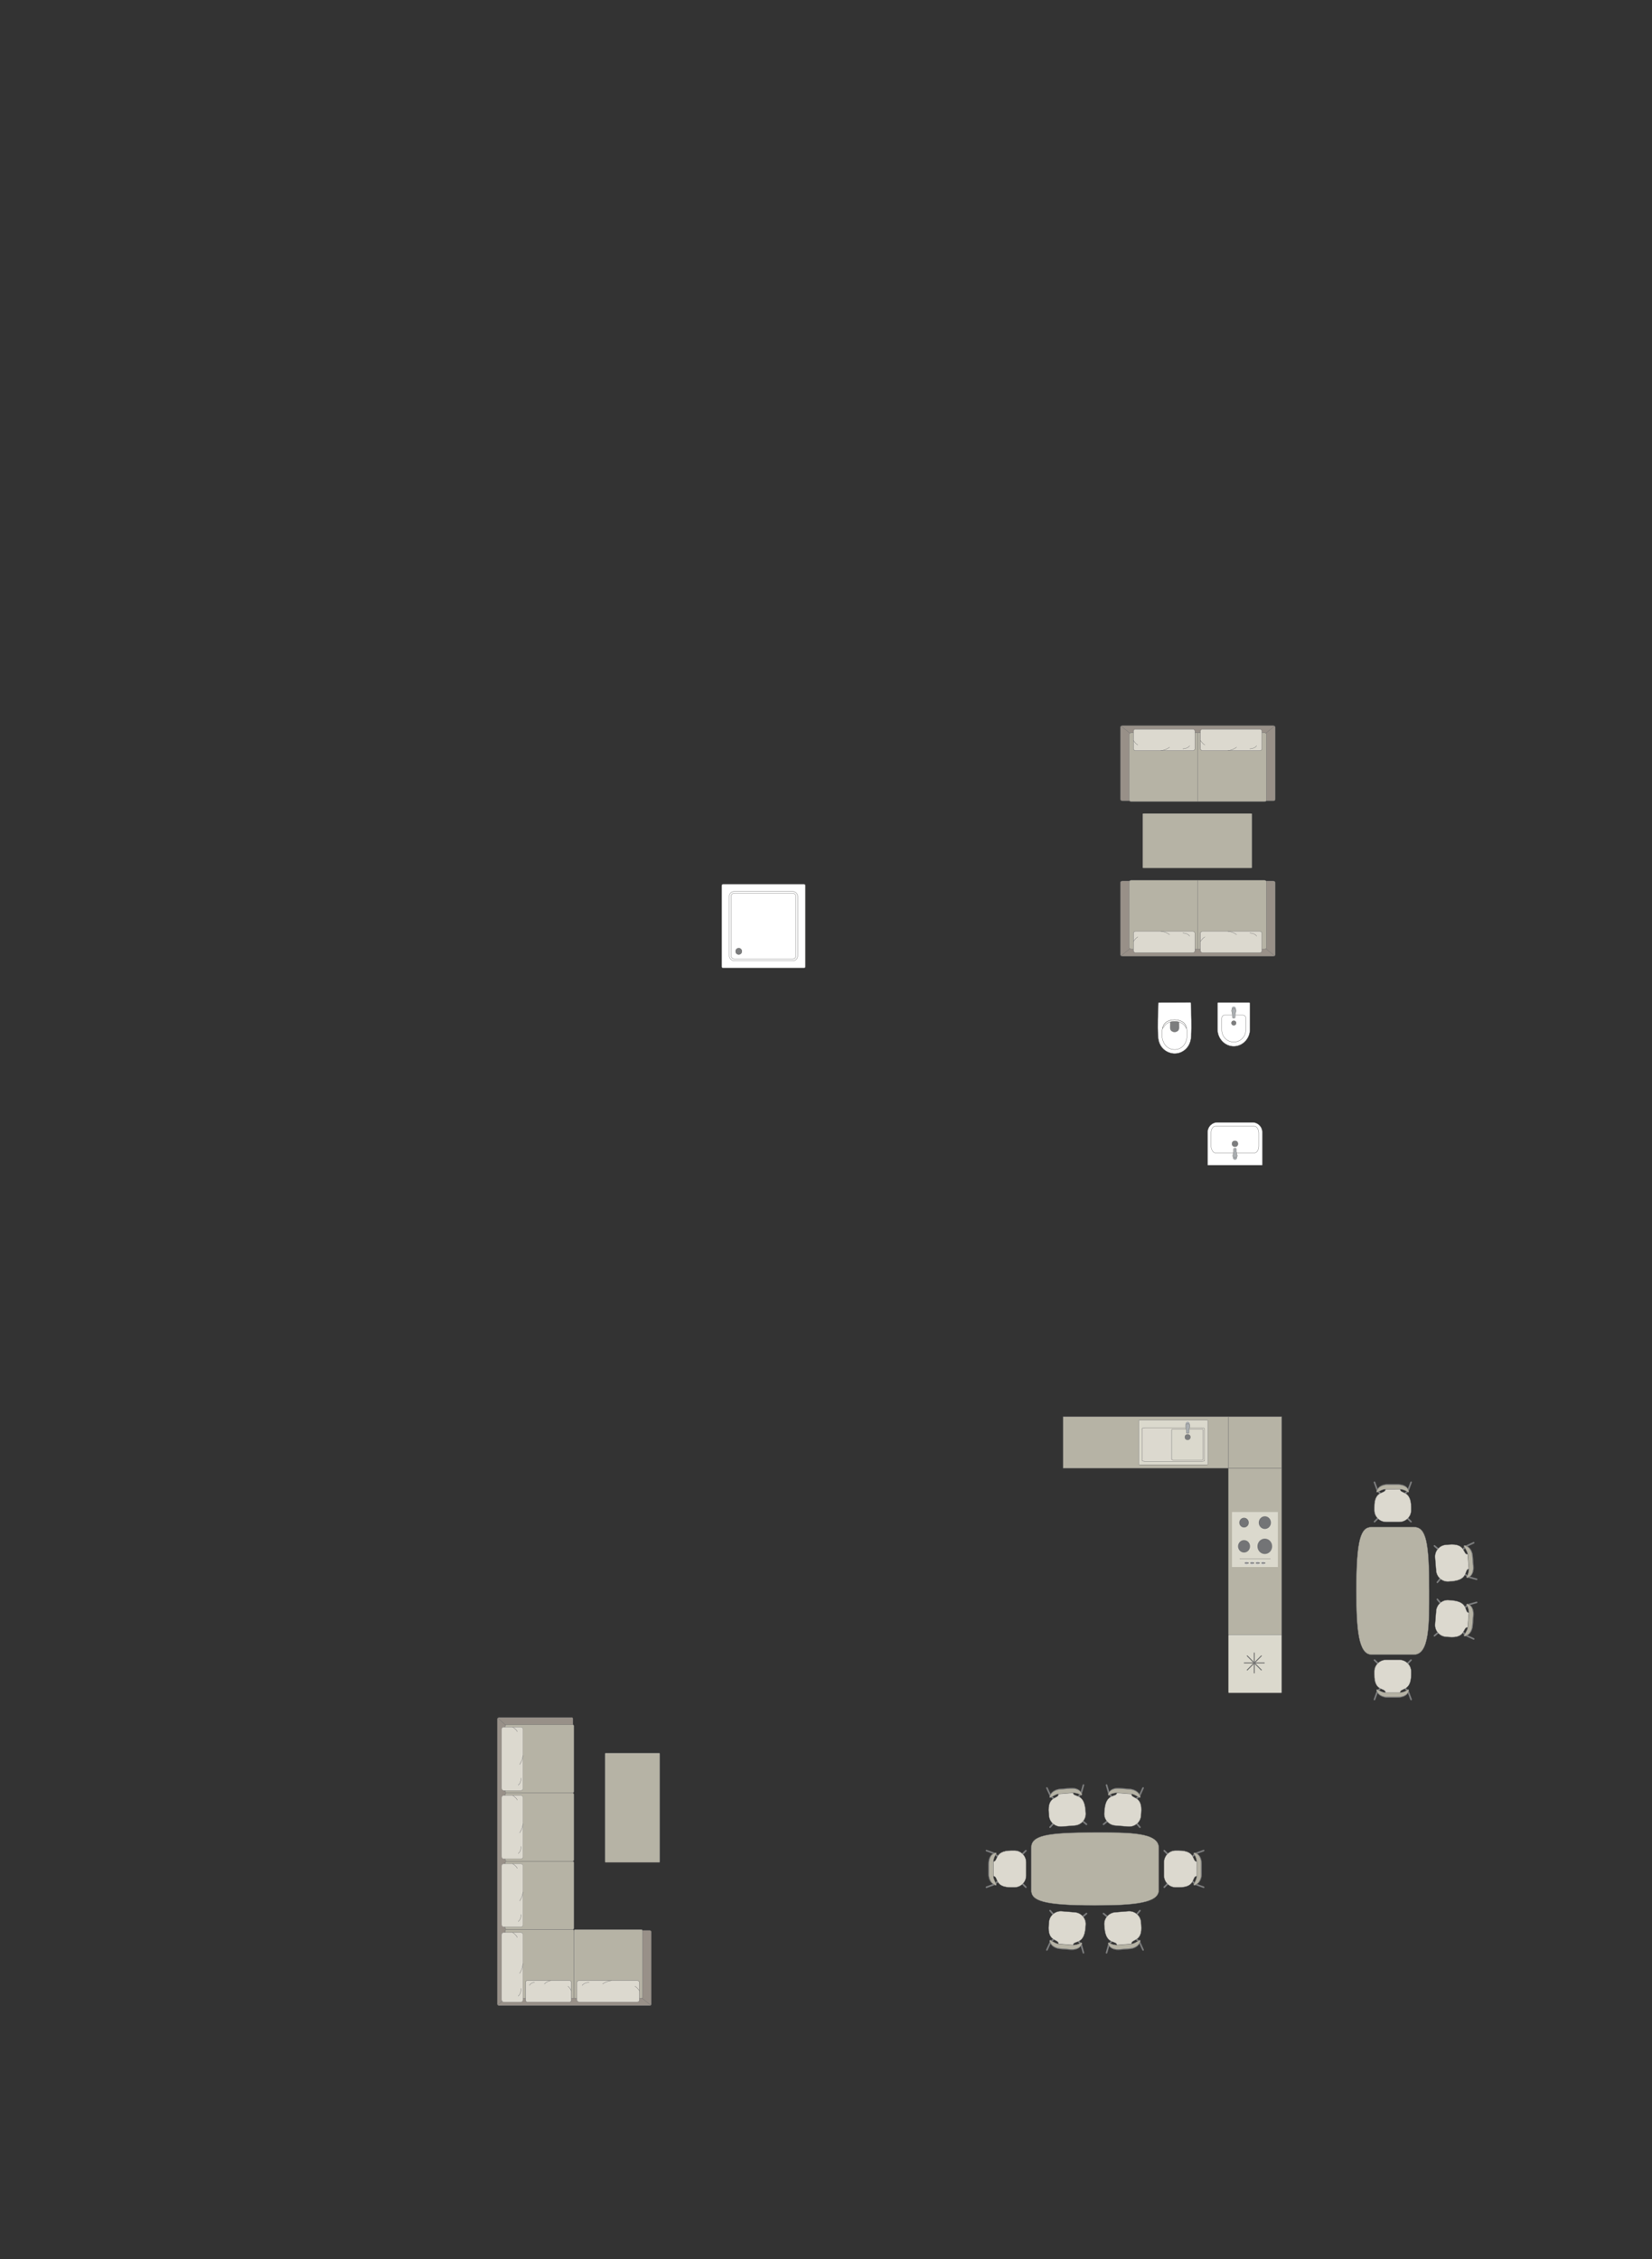 <?xml version="1.0" encoding="UTF-8"?>
<!DOCTYPE svg PUBLIC "-//W3C//DTD SVG 1.1//EN" "http://www.w3.org/Graphics/SVG/1.1/DTD/svg11.dtd">
<!-- Creator: CorelDRAW -->
<svg xmlns="http://www.w3.org/2000/svg" xml:space="preserve" width="181.345mm" height="247.949mm" version="1.1" style="shape-rendering:geometricPrecision; text-rendering:geometricPrecision; image-rendering:optimizeQuality; fill-rule:evenodd; clip-rule:evenodd"
viewBox="0 0 18003.47 24615.75"
 xmlns:xlink="http://www.w3.org/1999/xlink"
 xmlns:xodm="http://www.corel.com/coreldraw/odm/2003">
 <rect x="0" y="0" width="18003.47" height="24615.75" fill="#333333" stroke="none"/>
 <defs>
  <style type="text/css">
   <![CDATA[
    .str4 {stroke:#727271;stroke-width:10.5;stroke-miterlimit:22.926}
    .str0 {stroke:#727271;stroke-width:3.49;stroke-miterlimit:22.926}
    .str2 {stroke:#727271;stroke-width:3.49;stroke-linejoin:round;stroke-miterlimit:22.926}
    .str1 {stroke:#727271;stroke-width:3.49;stroke-linecap:round;stroke-miterlimit:22.926}
    .str3 {stroke:#727271;stroke-width:3.49;stroke-linecap:round;stroke-linejoin:round;stroke-miterlimit:22.926}
    .fil2 {fill:none}
    .fil3 {fill:#DCD9CF}
    .fil7 {fill:#C8C8C8}
    .fil1 {fill:#B6B3A5}
    .fil8 {fill:#AAAEB1}
    .fil0 {fill:#989088}
    .fil4 {fill:#7C7D7E}
    .fil6 {fill:#737476}
    .fil5 {fill:#DBD9CD}
    .fil9 {fill:white}
   ]]>
  </style>
 </defs>
 <g id="мебель">
  <g id="_2806794924176">
   <path class="fil0 str0" d="M7081 21853l-1643.41 0c-9.48,0 -17.22,-7.86 -17.22,-17.22l0 -3103.67c0,-10.36 6.82,-17.22 17.22,-17.22l796.89 0c6.01,0.3 9.15,5.93 9.21,10.73l-0.13 2310.71 837.43 -1.99c9.41,-0.01 17.22,7.74 17.22,17.22l0 784.21c0,9.48 -7.74,17.22 -17.22,17.22z"/>
   <rect class="fil1 str0" x="6254.5" y="21025.03" width="748" height="749.94" rx="10.31" ry="16.85"/>
   <line class="fil2 str0" x1="7091.72" y1="21849.04" x2="6995.52" y2= "21770.72" />
   <line class="fil2 str0" x1="5424.51" y1="21846.91" x2="5513.43" y2= "21770.69" />
   <g>
    <rect class="fil3 str1" x="6286.47" y="21580.52" width="682.17" height="234" rx="23.63" ry="21.63"/>
    <path class="fil2 str1" d="M6567.45 21617.69c0,0 35.34,-29.4 96.06,-37.17"/>
    <path class="fil2 str1" d="M6968.64 21692.96c0,0 -21.06,-36.39 -48.79,-50"/>
    <path class="fil2 str1" d="M6420.22 21600.36c0,0 -52.89,0.59 -75.45,32.83"/>
   </g>
   <path class="fil1 str0" d="M6237.71 21025.02l-714.37 0c-9.2,0 -16.72,-7.52 -16.72,-16.72l0 -711.13c0,-9.2 7.52,-16.72 16.72,-16.72l714.57 0c9.2,0 16.72,7.52 16.72,16.72l0 710.94c0,9.31 -7.6,16.92 -16.92,16.92z"/>
   <line class="fil2 str0" x1="5510.63" y1="18796.9" x2="5424.54" y2= "18720.13" />
   <path class="fil1 str0" d="M6237.92 20280.45l-714.58 0c-9.2,0 -16.72,-7.52 -16.72,-16.72l0 -711.13c0,-9.2 7.52,-16.72 16.72,-16.72l714.57 0c9.2,0 16.72,7.52 16.72,16.72l0 711.14c0,9.19 -7.52,16.71 -16.71,16.71z"/>
   <g>
    <rect class="fil3 str1" transform="matrix(1.78927E-14 0.697 0.63 -1.72084E-14 5465.74 19563.6)" width="991.47" height="371.67" rx="34.35" ry="34.35"/>
    <path class="fil2 str1" d="M5662.58 19970.16c0,0 29.4,-35.82 37.17,-97.35"/>
    <path class="fil2 str1" d="M5587.3 19563.6c0,0 36.39,21.33 50,49.45"/>
    <path class="fil2 str1" d="M5679.9 20119.35c0,0 -0.59,53.59 -32.83,76.45"/>
   </g>
   <rect class="fil1 str0" x="5506.49" y="21025.03" width="748" height="749.94" rx="10.31" ry="16.85"/>
   <g>
    <rect class="fil3 str1" transform="matrix(1.78927E-14 0.694 0.63 -1.71261E-14 5465.74 20307.9)" width="991.47" height="371.67" rx="34.35" ry="34.35"/>
    <path class="fil2 str1" d="M5662.58 20712.53c0,0 29.4,-35.65 37.17,-96.88"/>
    <path class="fil2 str1" d="M5587.3 20307.91c0,0 36.39,21.24 50,49.21"/>
    <path class="fil2 str1" d="M5679.9 20861.02c0,0 -0.59,53.33 -32.83,76.09"/>
   </g>
   <g>
    <rect class="fil3 str1" transform="matrix(1.78927E-14 0.765 0.63 -1.88733E-14 5465.74 21056.3)" width="991.47" height="371.67" rx="34.35" ry="34.35"/>
    <path class="fil2 str1" d="M5662.58 21502.23c0,0 29.4,-39.28 37.17,-106.76"/>
    <path class="fil2 str1" d="M5587.3 21056.33c0,0 36.39,23.41 50,54.24"/>
    <path class="fil2 str1" d="M5679.9 21665.87c0,0 -0.59,58.77 -32.83,83.85"/>
   </g>
   <g>
    <rect class="fil3 str1" x="5727.25" y="21580.52" width="498.79" height="234" rx="17.28" ry="21.63"/>
    <path class="fil2 str1" d="M5932.69 21617.69c0,0 25.84,-29.4 70.24,-37.17"/>
    <path class="fil2 str1" d="M6226.03 21692.96c0,0 -15.4,-36.39 -35.68,-50"/>
    <path class="fil2 str1" d="M5825.04 21600.36c0,0 -38.67,0.59 -55.17,32.83"/>
   </g>
   <path class="fil1 str0" d="M6237.92 19535.88l-714.58 0c-9.2,0 -16.72,-7.52 -16.72,-16.72l0 -711.13c0,-9.2 7.52,-16.72 16.72,-16.72l714.57 0c9.2,0 16.72,7.52 16.72,16.72l0 711.14c0,9.19 -7.52,16.71 -16.71,16.71z"/>
   <g>
    <rect class="fil3 str1" transform="matrix(1.78927E-14 0.697 0.63 -1.72084E-14 5465.74 18818.6)" width="991.47" height="371.67" rx="34.35" ry="34.35"/>
    <path class="fil2 str1" d="M5662.58 19225.2c0,0 29.4,-35.82 37.17,-97.35"/>
    <path class="fil2 str1" d="M5587.3 18818.64c0,0 36.39,21.33 50,49.45"/>
    <path class="fil2 str1" d="M5679.9 19374.4c0,0 -0.59,53.59 -32.83,76.45"/>
   </g>
  </g>
  <g id="_2806794905024">
   <path class="fil1 str2" d="M11931.15 20761.24l0 0c430.99,0 697.12,-24.7 697.12,-166.72l0 -460.79c0,-170.67 -330.64,-166.71 -694.21,-166.71l0 0c-531.16,0 -695.68,32.36 -695.68,166.71l0 460.79c0,116.86 125.51,166.72 692.77,166.72z"/>
   <g>
    <g>
     <rect class="fil4 str3" transform="matrix(-0.109 0.091 -0.093 -0.107 11504.8 20875.4)" width="122.58" height="643.55" rx="61.29" ry="61.29"/>
     <rect class="fil4 str3" transform="matrix(0.093 0.107 0.109 -0.091 11771.2 20896.7)" width="122.58" height="643.55" rx="61.29" ry="61.29"/>
     <rect class="fil4 str3" transform="matrix(-0.109 0.091 -0.093 -0.107 11790.4 21182.1)" width="122.58" height="643.55" rx="61.29" ry="61.29"/>
     <rect class="fil4 str3" transform="matrix(0.093 0.107 0.109 -0.091 11440.2 21154.3)" width="122.58" height="643.55" rx="61.29" ry="61.29"/>
     <rect class="fil4 str3" transform="matrix(-0.138 0.037 -0.048 -0.171 11818.1 21284.3)" width="122.58" height="643.55" rx="61.29" ry="61.29"/>
     <rect class="fil4 str3" transform="matrix(0.13 0.059 0.074 -0.161 11397.6 21250.8)" width="122.58" height="643.55" rx="61.29" ry="61.29"/>
     <path class="fil3 str3" d="M11535.3 21183.4l158.74 12.82c2.75,-59.65 118.4,4.42 135.15,-188.05l2.75 -34.48c5.53,-69.44 -47.5,-130.85 -117.84,-136.45l-143.46 -11.42c-70.34,-5.61 -132.41,46.63 -137.94,116.08l-2.5 31.43c-18.52,196.79 111.7,148.02 105.1,210.07z"/>
     <path class="fil4 str3" d="M11452.78 21142.89c0,0 49.72,38.2 82.49,40.85 32.77,2.65 158.75,12.84 158.75,12.84 0,0 53.2,-1.53 83.63,-27.31 9.87,-5.73 14.93,4.21 11.52,13.33 0,0 -16.61,71.44 -127.04,62.65 -110.43,-8.8 -106.89,-8.51 -106.89,-8.51 0,0 -87.76,-1.16 -113.48,-77.74 -7.88,-25.21 11.02,-16.11 11.02,-16.11z"/>
     <path class="fil1 str3" d="M11452.79 21142.77c0,0 49.92,35.64 82.69,38.28 32.78,2.65 158.75,12.83 158.75,12.83 0,0 53.17,-1.1 83.43,-24.77 9.84,-5.24 14.95,3.98 11.6,12.41 0,0 -16.18,65.99 -126.61,57.2 -110.43,-8.8 -106.88,-8.51 -106.88,-8.51 0,0 -87.73,-1.6 -113.89,-72.61 -8.03,-23.36 10.91,-14.83 10.91,-14.83z"/>
    </g>
    <g>
     <rect class="fil4 str3" transform="matrix(0.109 0.091 0.093 -0.107 12361.9 20875.4)" width="122.58" height="643.55" rx="61.29" ry="61.29"/>
     <rect class="fil4 str3" transform="matrix(-0.093 0.107 -0.109 -0.091 12095.4 20896.7)" width="122.58" height="643.55" rx="61.29" ry="61.29"/>
     <rect class="fil4 str3" transform="matrix(0.109 0.091 0.093 -0.107 12076.2 21182.1)" width="122.58" height="643.55" rx="61.29" ry="61.29"/>
     <rect class="fil4 str3" transform="matrix(-0.093 0.107 -0.109 -0.091 12426.5 21154.3)" width="122.58" height="643.55" rx="61.29" ry="61.29"/>
     <rect class="fil4 str3" transform="matrix(0.138 0.037 0.048 -0.171 12048.5 21284.3)" width="122.58" height="643.55" rx="61.29" ry="61.29"/>
     <rect class="fil4 str3" transform="matrix(-0.13 0.059 -0.074 -0.161 12469 21250.8)" width="122.58" height="643.55" rx="61.29" ry="61.29"/>
     <path class="fil3 str3" d="M12331.35 21183.4l-158.74 12.82c-2.75,-59.65 -118.4,4.42 -135.15,-188.05l-2.75 -34.48c-5.53,-69.44 47.5,-130.85 117.84,-136.45l143.46 -11.42c70.34,-5.61 132.41,46.63 137.94,116.08l2.5 31.43c18.52,196.79 -111.7,148.02 -105.1,210.07z"/>
     <path class="fil4 str3" d="M12413.87 21142.89c0,0 -49.72,38.2 -82.49,40.85 -32.77,2.65 -158.75,12.84 -158.75,12.84 0,0 -53.2,-1.53 -83.63,-27.31 -9.87,-5.73 -14.93,4.21 -11.52,13.33 0,0 16.61,71.44 127.04,62.65 110.43,-8.8 106.89,-8.51 106.89,-8.51 0,0 87.76,-1.16 113.48,-77.74 7.88,-25.21 -11.02,-16.11 -11.02,-16.11z"/>
     <path class="fil1 str3" d="M12413.86 21142.77c0,0 -49.92,35.64 -82.69,38.28 -32.78,2.65 -158.75,12.83 -158.75,12.83 0,0 -53.17,-1.1 -83.43,-24.77 -9.84,-5.24 -14.95,3.98 -11.6,12.41 0,0 16.18,65.99 126.61,57.2 110.43,-8.8 106.88,-8.51 106.88,-8.51 0,0 87.73,-1.6 113.89,-72.61 8.03,-23.36 -10.91,-14.83 -10.91,-14.83z"/>
    </g>
   </g>
   <g>
    <g>
     <rect class="fil4 str3" transform="matrix(-0.109 -0.091 -0.093 0.107 11504.8 19852.8)" width="122.58" height="643.55" rx="61.29" ry="61.29"/>
     <rect class="fil4 str3" transform="matrix(0.093 -0.107 0.109 0.091 11771.2 19831.6)" width="122.58" height="643.55" rx="61.29" ry="61.29"/>
     <rect class="fil4 str3" transform="matrix(-0.109 -0.091 -0.093 0.107 11790.4 19546.1)" width="122.58" height="643.55" rx="61.29" ry="61.29"/>
     <rect class="fil4 str3" transform="matrix(0.093 -0.107 0.109 0.091 11440.2 19574)" width="122.58" height="643.55" rx="61.29" ry="61.29"/>
     <rect class="fil4 str3" transform="matrix(-0.138 -0.037 -0.048 0.171 11818.1 19444)" width="122.58" height="643.55" rx="61.29" ry="61.29"/>
     <rect class="fil4 str3" transform="matrix(0.13 -0.059 0.074 0.161 11397.6 19477.5)" width="122.58" height="643.55" rx="61.29" ry="61.29"/>
     <path class="fil3 str3" d="M11535.3 19544.86l158.74 -12.82c2.75,59.65 118.4,-4.42 135.15,188.05l2.75 34.48c5.53,69.44 -47.5,130.85 -117.84,136.45l-143.46 11.42c-70.34,5.61 -132.41,-46.63 -137.94,-116.08l-2.5 -31.43c-18.52,-196.79 111.7,-148.02 105.1,-210.07z"/>
     <path class="fil4 str3" d="M11452.78 19585.37c0,0 49.72,-38.2 82.49,-40.85 32.77,-2.65 158.75,-12.84 158.75,-12.84 0,0 53.2,1.53 83.63,27.31 9.87,5.73 14.93,-4.21 11.52,-13.33 0,0 -16.61,-71.44 -127.04,-62.65 -110.43,8.8 -106.89,8.51 -106.89,8.51 0,0 -87.76,1.16 -113.48,77.74 -7.88,25.21 11.02,16.11 11.02,16.11z"/>
     <path class="fil1 str3" d="M11452.79 19585.49c0,0 49.92,-35.64 82.69,-38.28 32.78,-2.65 158.75,-12.83 158.75,-12.83 0,0 53.17,1.1 83.43,24.77 9.84,5.24 14.95,-3.98 11.6,-12.41 0,0 -16.18,-65.99 -126.61,-57.2 -110.43,8.8 -106.88,8.51 -106.88,8.51 0,0 -87.73,1.6 -113.89,72.61 -8.03,23.36 10.91,14.83 10.91,14.83z"/>
    </g>
    <g>
     <rect class="fil4 str3" transform="matrix(0.109 -0.091 0.093 0.107 12361.9 19852.8)" width="122.58" height="643.55" rx="61.29" ry="61.29"/>
     <rect class="fil4 str3" transform="matrix(-0.093 -0.107 -0.109 0.091 12095.4 19831.6)" width="122.58" height="643.55" rx="61.29" ry="61.29"/>
     <rect class="fil4 str3" transform="matrix(0.109 -0.091 0.093 0.107 12076.2 19546.1)" width="122.58" height="643.55" rx="61.29" ry="61.29"/>
     <rect class="fil4 str3" transform="matrix(-0.093 -0.107 -0.109 0.091 12426.5 19574)" width="122.58" height="643.55" rx="61.29" ry="61.29"/>
     <rect class="fil4 str3" transform="matrix(0.138 -0.037 0.048 0.171 12048.5 19444)" width="122.58" height="643.55" rx="61.29" ry="61.29"/>
     <rect class="fil4 str3" transform="matrix(-0.13 -0.059 -0.074 0.161 12469 19477.5)" width="122.58" height="643.55" rx="61.29" ry="61.29"/>
     <path class="fil3 str3" d="M12331.35 19544.86l-158.74 -12.82c-2.75,59.65 -118.4,-4.42 -135.15,188.05l-2.75 34.48c-5.53,69.44 47.5,130.85 117.84,136.45l143.46 11.42c70.34,5.61 132.41,-46.63 137.94,-116.08l2.5 -31.43c18.52,-196.79 -111.7,-148.02 -105.1,-210.07z"/>
     <path class="fil4 str3" d="M12413.87 19585.37c0,0 -49.72,-38.2 -82.49,-40.85 -32.77,-2.65 -158.75,-12.84 -158.75,-12.84 0,0 -53.2,1.53 -83.63,27.31 -9.87,5.73 -14.93,-4.21 -11.52,-13.33 0,0 16.61,-71.44 127.04,-62.65 110.43,8.8 106.89,8.51 106.89,8.51 0,0 87.76,1.16 113.48,77.74 7.88,25.21 -11.02,16.11 -11.02,16.11z"/>
     <path class="fil1 str3" d="M12413.86 19585.49c0,0 -49.92,-35.64 -82.69,-38.28 -32.78,-2.65 -158.75,-12.83 -158.75,-12.83 0,0 -53.17,1.1 -83.43,24.77 -9.84,5.24 -14.95,-3.98 -11.6,-12.41 0,0 16.18,-65.99 126.61,-57.2 110.43,8.8 106.88,8.51 106.88,8.51 0,0 87.73,1.6 113.89,72.61 8.03,23.36 -10.91,14.83 -10.91,14.83z"/>
    </g>
   </g>
  </g>
  <g id="_2770921799856">
   <rect class="fil4 str3" transform="matrix(0.1 0.101 -0.1 0.101 12740.2 20497.8)" width="122.58" height="643.55" rx="61.29" ry="61.29"/>
   <rect class="fil4 str3" transform="matrix(0.1 -0.101 -0.1 -0.101 12740.2 20230.5)" width="122.58" height="643.55" rx="61.29" ry="61.29"/>
   <rect class="fil4 str3" transform="matrix(0.1 0.101 -0.1 0.101 13023.2 20188.7)" width="122.58" height="643.55" rx="61.29" ry="61.29"/>
   <rect class="fil4 str3" transform="matrix(0.1 -0.101 -0.1 -0.101 13023.2 20540.1)" width="122.58" height="643.55" rx="61.29" ry="61.29"/>
   <rect class="fil4 str3" transform="matrix(0.048 0.134 -0.166 0.061 13122.8 20153)" width="122.58" height="643.55" rx="61.29" ry="61.29"/>
   <rect class="fil4 str3" transform="matrix(0.048 -0.134 -0.166 -0.061 13122.8 20574.8)" width="122.58" height="643.55" rx="61.29" ry="61.29"/>
   <path class="fil3 str3" d="M13044.72 20442.95l0.17 -159.27c-59.68,2.01 -4.98,-118.37 -198.18,-119.79l-34.59 0c-69.67,0 -126.67,57.73 -126.67,128.29l0 143.91c0,70.57 57,128.3 126.67,128.3l31.52 0c197.64,2.84 138.7,-123.1 201.08,-121.44z"/>
   <path class="fil4 str3" d="M13010.88 20528.42c0,0 34.13,-52.59 34.18,-85.47 0.04,-32.88 0.19,-159.27 0.19,-159.27 0,0 -5.75,-52.91 -33.86,-81.2 -6.48,-9.39 3.02,-15.23 12.39,-12.55 0,0 72.53,10.89 72.53,121.66 0,110.78 0,107.23 0,107.23 0,0 5.81,87.58 -68.49,119.3 -24.5,9.86 -16.94,-9.71 -16.94,-9.71z"/>
   <path class="fil1 str3" d="M13010.76 20528.42c0,0 31.56,-52.59 31.6,-85.47 0.04,-32.88 0.18,-159.27 0.18,-159.27 0,0 -5.31,-52.91 -31.31,-81.2 -6,-9.39 2.79,-15.23 11.46,-12.55 0,0 67.07,10.89 67.07,121.66 0,110.78 0,107.23 0,107.23 0,0 5.37,87.58 -63.34,119.3 -22.66,9.86 -15.66,-9.71 -15.66,-9.71z"/>
  </g>
  <g id="_2770921801344">
   <rect class="fil4 str3" transform="matrix(-0.1 0.101 0.1 0.101 11127.8 20497.8)" width="122.58" height="643.55" rx="61.29" ry="61.29"/>
   <rect class="fil4 str3" transform="matrix(-0.1 -0.101 0.1 -0.101 11127.8 20230.5)" width="122.58" height="643.55" rx="61.29" ry="61.29"/>
   <rect class="fil4 str3" transform="matrix(-0.1 0.101 0.1 0.101 10844.7 20188.7)" width="122.58" height="643.55" rx="61.29" ry="61.29"/>
   <rect class="fil4 str3" transform="matrix(-0.1 -0.101 0.1 -0.101 10844.7 20540.1)" width="122.58" height="643.55" rx="61.29" ry="61.29"/>
   <rect class="fil4 str3" transform="matrix(-0.048 0.134 0.166 0.061 10745.1 20153)" width="122.58" height="643.55" rx="61.29" ry="61.29"/>
   <rect class="fil4 str3" transform="matrix(-0.048 -0.134 0.166 -0.061 10745.1 20574.8)" width="122.58" height="643.55" rx="61.29" ry="61.29"/>
   <path class="fil3 str3" d="M10823.2 20442.95l-0.17 -159.27c59.68,2.01 4.98,-118.37 198.18,-119.79l34.59 0c69.67,0 126.67,57.73 126.67,128.29l0 143.91c0,70.57 -57,128.3 -126.67,128.3l-31.52 0c-197.64,2.84 -138.7,-123.1 -201.08,-121.44z"/>
   <path class="fil4 str3" d="M10857.04 20528.42c0,0 -34.13,-52.59 -34.18,-85.47 -0.04,-32.88 -0.19,-159.27 -0.19,-159.27 0,0 5.75,-52.91 33.86,-81.2 6.48,-9.39 -3.02,-15.23 -12.39,-12.55 0,0 -72.53,10.89 -72.53,121.66 0,110.78 0,107.23 0,107.23 0,0 -5.81,87.58 68.49,119.3 24.5,9.86 16.94,-9.71 16.94,-9.71z"/>
   <path class="fil1 str3" d="M10857.16 20528.42c0,0 -31.56,-52.59 -31.6,-85.47 -0.04,-32.88 -0.18,-159.27 -0.18,-159.27 0,0 5.31,-52.91 31.31,-81.2 6,-9.39 -2.79,-15.23 -11.46,-12.55 0,0 -67.07,10.89 -67.07,121.66 0,110.78 0,107.23 0,107.23 0,0 -5.37,87.58 63.34,119.3 22.66,9.86 15.66,-9.71 15.66,-9.71z"/>
  </g>
  <rect class="fil1 str2" x="6594.09" y="19101.97" width="595.66" height="1191.33" rx="2.53" ry="20.21"/>
  <polygon class="fil1 str2" points="13387.07,17810.61 13387.07,15997.76 13968.24,15997.76 13968.24,17810.61 "/>
  <polygon class="fil1 str2" points="13387.07,15997.76 13387.07,15436.3 13968.24,15436.3 13968.24,15997.76 "/>
  <polygon class="fil1 str2" points="11586.02,15997.76 11586.02,15436.3 13387.07,15436.3 13387.07,15997.76 "/>
  <g id="_2770921809312">
   <rect class="fil5 str2" transform="matrix(1.42097E-15 0.054 -0.052 1.36747E-15 13925.9 16474.8)" width="11102.25" height="9613.79"/>
   <circle class="fil6 str2" transform="matrix(1.47828E-15 0.056 -0.054 1.42901E-15 13784.3 16590.8)" r="1234.55"/>
   <circle class="fil6 str2" transform="matrix(1.14808E-15 0.043 -0.042 1.10982E-15 13557.5 16590.8)" r="1234.55"/>
   <circle class="fil6 str2" transform="matrix(1.45287E-15 0.055 -0.053 1.40446E-15 13557.5 16849)" r="1234.55"/>
   <circle class="fil6 str2" transform="matrix(1.78815E-15 0.068 -0.065 1.72856E-15 13783.7 16849)" r="1234.55"/>
   <circle class="fil7 str2" transform="matrix(3.8608E-16 0.015 -0.014 3.73214E-16 13584 17031.3)" r="1234.55"/>
   <path class="fil6 str0" d="M13605.43 17028.02l0 6.47c0,0.09 -0.07,0.16 -0.16,0.16l-35.63 0c-1.68,0 -3.05,-1.37 -3.05,-3.05l0 -0.8c0,-1.62 1.32,-2.94 2.94,-2.94l35.74 0c0.09,0 0.16,0.07 0.16,0.16z"/>
   <circle class="fil7 str2" transform="matrix(3.8608E-16 0.015 -0.014 3.73214E-16 13644.3 17031.3)" r="1234.55"/>
   <path class="fil6 str0" d="M13665.79 17028.02l0 6.47c0,0.09 -0.07,0.16 -0.16,0.16l-35.63 0c-1.68,0 -3.05,-1.37 -3.05,-3.05l0 -0.8c0,-1.62 1.32,-2.94 2.94,-2.94l35.74 0c0.09,0 0.16,0.07 0.16,0.16z"/>
   <circle class="fil7 str2" transform="matrix(3.8608E-16 0.015 -0.014 3.73214E-16 13705.2 17031.3)" r="1234.55"/>
   <path class="fil6 str0" d="M13726.64 17028.02l0 6.47c0,0.09 -0.07,0.16 -0.16,0.16l-35.63 0c-1.68,0 -3.05,-1.37 -3.05,-3.05l0 -0.8c0,-1.62 1.32,-2.94 2.94,-2.94l35.74 0c0.09,0 0.16,0.07 0.16,0.16z"/>
   <circle class="fil7 str2" transform="matrix(3.8608E-16 0.015 -0.014 3.73214E-16 13765.6 17031.3)" r="1234.55"/>
   <path class="fil6 str0" d="M13787.07 17028.02l0 6.47c0,0.09 -0.07,0.16 -0.16,0.16l-35.63 0c-1.68,0 -3.05,-1.37 -3.05,-3.05l0 -0.8c0,-1.62 1.32,-2.94 2.94,-2.94l35.74 0c0.09,0 0.16,0.07 0.16,0.16z"/>
   <line class="fil2 str3" x1="13844.7" y1="16985.46" x2="13510.61" y2= "16985.46" />
  </g>
  <g id="_2770921814976">
   <rect class="fil5 str2" x="12409.46" y="15473.8" width="754.51" height="486.46" rx="28.21" ry="2.18"/>
   <rect class="fil3 str2" x="12446.93" y="15556.17" width="680.2" height="367.87" rx="33.53" ry="9.99"/>
   <rect class="fil5 str2" x="12768.6" y="15571.14" width="342.88" height="337.92" rx="16.9" ry="9.18"/>
   <ellipse class="fil4 str0" cx="12943.26" cy="15514.65" rx="16.48" ry="16.24"/>
   <ellipse class="fil4 str0" cx="12942.69" cy="15659.05" rx="30.21" ry="29.77"/>
   <g>
    <circle class="fil8 str0" transform="matrix(1.80599E-15 0.08 0.08 -2.48551E-15 12943.3 15514.6)" r="286.75"/>
    <path class="fil8 str0" d="M12928.28 15583.88l0 25.65c0,5.14 5.52,9.34 12.27,9.34l5.32 0c6.75,0 12.27,-4.2 12.27,-9.34l0 -25.76c0,-16.5 27.74,-68.97 -12.27,-68.97l-5.32 0c-37.79,0 -12.27,52.47 -12.27,69.08z"/>
   </g>
  </g>
  <g id="_2770921817712">
   <rect class="fil5 str0" transform="matrix(2.56249E-14 0.968 1 -2.64845E-14 13387.1 17810.6)" width="656.69" height="581.17" rx="8.22" ry="8.22"/>
   <line class="fil2 str4" x1="13556.39" y1="18119.76" x2="13781.86" y2= "18119.76" />
   <line class="fil2 str4" x1="13669.13" y1="18232.5" x2="13669.13" y2= "18007.03" />
   <line class="fil2 str4" x1="13589.4" y1="18040.04" x2="13748.83" y2= "18199.47" />
   <line class="fil2 str4" x1="13589.4" y1="18199.48" x2="13748.83" y2= "18040.05" />
  </g>
  <g id="_2770921817808">
   <path class="fil9 str0" d="M12626.69 10924.32l346.33 -0.61c2.99,0 4.78,2.16 4.87,4.75 4.52,125.01 10.25,246.57 3.24,360.65 -4.75,132.99 -102.13,186.82 -167.82,190.05 -66.62,6.12 -187.9,-40.51 -192.4,-190.05 -8.29,-119.12 -1.14,-240.43 3.23,-360.65 0.15,-1.61 0.25,-4.11 2.55,-4.14z"/>
   <path class="fil9 str0" d="M12683.27 11167.23c39.7,-73.49 193.18,-73.49 235.5,0 37.34,73.73 33.3,261.46 -113.04,269.03 -157.88,0 -162.24,-196.98 -122.46,-269.03z"/>
   <path class="fil4 str0" d="M12801.01 11128.81l38.63 0c5.42,0.02 8.48,4.48 8.5,8.74 0.12,22.8 0.24,45.61 0.36,68.41 -7.41,52.31 -90.21,49.35 -95.01,-0.43 0.13,-22.66 0.27,-45.32 0.4,-67.98 -0.15,-4.13 2.03,-8.61 5.87,-8.73l41.26 -0.02z"/>
   <path class="fil9 str0" d="M12680.82 11194.27l-12.16 12.93c10.26,-50.85 42.13,-92.52 132.14,-95.08 82.36,4.56 119.51,34.71 131.39,93.94l-12.08 -13.39c-19.95,-42.4 -70.21,-64.61 -119.09,-63.86 -46.24,-0.82 -98.67,19.31 -120.2,65.46z"/>
  </g>
  <g id="_2770921819680">
   <path class="fil9 str0" d="M13650.08 12229.64l-383.36 0c-58.23,0 -105.85,47.62 -105.85,105.85l0 357.36c0,1.88 1.52,3.4 3.4,3.4l588.87 0c1.88,0 3.4,-1.52 3.4,-3.4l0 -356.75c0,-58.55 -47.9,-106.46 -106.46,-106.46z"/>
   <rect class="fil9 str0" x="13197.85" y="12271.17" width="520.44" height="290.55" rx="46.4" ry="74.43"/>
   <ellipse class="fil4 str0" cx="13458.71" cy="12462.94" rx="32.34" ry="32.18"/>
   <g>
    <circle class="fil8 str0" transform="matrix(1.80599E-15 -0.08 0.08 2.48551E-15 13458.8 12615.2)" r="286.75"/>
    <path class="fil8 str0" d="M13443.77 12545.98l0 -25.65c0,-5.14 5.52,-9.34 12.27,-9.34l5.32 0c6.75,0 12.27,4.2 12.27,9.34l0 25.76c0,16.5 27.74,68.97 -12.27,68.97l-5.32 0c-37.79,0 -12.27,-52.47 -12.27,-69.08z"/>
   </g>
  </g>
  <g id="_2770921763856">
   <path class="fil9 str0" d="M13276.37 10924.02l336.17 0c5.01,0 9.12,4.11 9.12,9.13l0 286.09c0,96.94 -79.29,181.31 -176.22,181.31l0 0c-96.92,0 -176.22,-84.36 -176.22,-181.31l0 -288.08c0,-3.92 3.22,-7.14 7.14,-7.14z"/>
   <path class="fil9 str0" d="M13347.14 11060.6l197.03 0c18.14,0 32.97,14.82 32.97,32.96l0 128.88c0,72.31 -59.16,131.47 -131.47,131.47l-0.02 0c-72.31,0 -131.47,-59.16 -131.47,-131.47l0 -128.88c0,-18.14 14.83,-32.96 32.97,-32.96z"/>
   <ellipse class="fil4 str0" cx="13445.87" cy="11146.95" rx="25.05" ry="25.06"/>
   <g>
    <circle class="fil8 str0" transform="matrix(1.80599E-15 0.08 0.08 -2.48551E-15 13445.6 10989.7)" r="286.75"/>
    <path class="fil8 str0" d="M13430.66 11058.92l0 25.65c0,5.14 5.52,9.34 12.27,9.34l5.32 0c6.75,0 12.27,-4.2 12.27,-9.34l0 -25.76c0,-16.5 27.74,-68.97 -12.27,-68.97l-5.32 0c-37.79,0 -12.27,52.47 -12.27,69.08z"/>
   </g>
  </g>
  <g id="_2770921787040">
   <rect class="fil0 str0" x="12210.34" y="7906.58" width="1687.72" height="820.03" rx="21.11" ry="17.23"/>
   <rect class="fil1 str0" x="12306.07" y="7984.6" width="1496.01" height="749.94" rx="20.62" ry="16.85"/>
   <line class="fil2 str0" x1="13054.07" y1="7984.6" x2="13054.07" y2= "8734.56" />
   <line class="fil2 str0" x1="12216.84" y1="7910.53" x2="12313.04" y2= "7988.85" />
   <line class="fil2 str0" x1="13891.17" y1="7910.55" x2="13795.13" y2= "7988.88" />
   <g>
    <rect class="fil3 str1" x="12352.26" y="7945.06" width="669.83" height="234" rx="23.21" ry="21.63"/>
    <path class="fil2 str1" d="M12746.2 8141.89c0,0 -34.71,29.4 -94.32,37.17"/>
    <path class="fil2 str1" d="M12352.27 8066.62c0,0 20.68,36.39 47.91,50"/>
    <path class="fil2 str1" d="M12890.77 8159.21c0,0 51.93,-0.59 74.08,-32.83"/>
   </g>
   <g>
    <rect class="fil3 str1" x="13082.53" y="7945.06" width="669.83" height="234" rx="23.21" ry="21.63"/>
    <path class="fil2 str1" d="M13476.47 8141.89c0,0 -34.72,29.4 -94.33,37.17"/>
    <path class="fil2 str1" d="M13082.53 8066.62c0,0 20.68,36.39 47.91,50"/>
    <path class="fil2 str1" d="M13621.03 8159.21c0,0 51.93,-0.59 74.08,-32.83"/>
   </g>
  </g>
  <g id="_2770920789808">
   <rect class="fil0 str0" x="12210.34" y="9599.37" width="1687.72" height="820.03" rx="21.11" ry="17.23"/>
   <rect class="fil1 str0" x="12306.07" y="9591.43" width="1496.01" height="749.94" rx="20.62" ry="16.85"/>
   <line class="fil2 str0" x1="13054.07" y1="10341.37" x2="13054.07" y2= "9591.42" />
   <line class="fil2 str0" x1="12216.84" y1="10415.44" x2="12313.04" y2= "10337.12" />
   <line class="fil2 str0" x1="13891.17" y1="10415.42" x2="13795.13" y2= "10337.09" />
   <g>
    <rect class="fil3 str1" x="12352.26" y="10146.92" width="669.83" height="234" rx="23.21" ry="21.63"/>
    <path class="fil2 str1" d="M12746.2 10184.09c0,0 -34.71,-29.4 -94.32,-37.17"/>
    <path class="fil2 str1" d="M12352.27 10259.36c0,0 20.68,-36.39 47.91,-50"/>
    <path class="fil2 str1" d="M12890.77 10166.76c0,0 51.93,0.59 74.08,32.83"/>
   </g>
   <g>
    <rect class="fil3 str1" x="13082.53" y="10146.92" width="669.83" height="234" rx="23.21" ry="21.63"/>
    <path class="fil2 str1" d="M13476.47 10184.09c0,0 -34.72,-29.4 -94.33,-37.17"/>
    <path class="fil2 str1" d="M13082.53 10259.36c0,0 20.68,-36.39 47.91,-50"/>
    <path class="fil2 str1" d="M13621.03 10166.76c0,0 51.93,0.59 74.08,32.83"/>
   </g>
  </g>
  <rect class="fil1 str2" transform="matrix(1.72365E-15 -0.101 -0.81 -3.33663E-14 13644 9458.49)" width="5883.84" height="1470.96" rx="24.96" ry="24.96"/>
  <g id="_2770920763792">
   <path class="fil9 str0" d="M8763.02 10546.97l-883.96 0c-7.8,0 -14.21,-6.48 -14.21,-14.4l0 -883.58c0,-7.91 6.4,-14.39 14.21,-14.39l883.96 0c7.82,0 14.2,6.47 14.2,14.39l0 883.58c0,7.91 -6.37,14.4 -14.2,14.4z"/>
   <rect class="fil9 str0" x="7948.26" y="9713.08" width="745.56" height="755.42" rx="51.68" ry="52.37"/>
   <rect class="fil9 str0" x="7967.21" y="9732.28" width="707.66" height="717.02" rx="34.95" ry="35.41"/>
   <ellipse class="fil4 str0" cx="8050.59" cy="10365.85" rx="34.32" ry="34.77"/>
  </g>
  <g id="_2770920773776">
   <path class="fil1 str2" d="M14781.11 17331.8l0 0c0,430.99 24.7,697.12 166.72,697.12l460.79 0c170.67,0 166.71,-330.64 166.71,-694.21l0 0c0,-531.16 -32.36,-695.68 -166.71,-695.68l-460.79 0c-116.86,0 -166.72,125.51 -166.72,692.77z"/>
   <g>
    <g>
     <rect class="fil4 str3" transform="matrix(0.091 -0.109 -0.107 -0.093 15689.5 16905.4)" width="122.58" height="643.55" rx="61.29" ry="61.29"/>
     <rect class="fil4 str3" transform="matrix(0.107 0.093 -0.091 0.109 15710.7 17171.9)" width="122.58" height="643.55" rx="61.29" ry="61.29"/>
     <rect class="fil4 str3" transform="matrix(0.091 -0.109 -0.107 -0.093 15996.2 17191.1)" width="122.58" height="643.55" rx="61.29" ry="61.29"/>
     <rect class="fil4 str3" transform="matrix(0.107 0.093 -0.091 0.109 15968.3 16840.8)" width="122.58" height="643.55" rx="61.29" ry="61.29"/>
     <rect class="fil4 str3" transform="matrix(0.037 -0.138 -0.171 -0.048 16098.4 17218.8)" width="122.58" height="643.55" rx="61.29" ry="61.29"/>
     <rect class="fil4 str3" transform="matrix(0.059 0.13 -0.161 0.074 16064.9 16798.3)" width="122.58" height="643.55" rx="61.29" ry="61.29"/>
     <path class="fil3 str3" d="M15997.48 16935.95l12.82 158.74c-59.65,2.75 4.42,118.4 -188.05,135.15l-34.48 2.75c-69.44,5.53 -130.85,-47.5 -136.45,-117.84l-11.42 -143.46c-5.61,-70.34 46.63,-132.41 116.08,-137.94l31.43 -2.5c196.79,-18.52 148.02,111.7 210.07,105.1z"/>
     <path class="fil4 str3" d="M15956.98 16853.43c0,0 38.2,49.72 40.85,82.49 2.65,32.77 12.84,158.75 12.84,158.75 0,0 -1.53,53.2 -27.31,83.63 -5.73,9.87 4.21,14.93 13.33,11.52 0,0 71.44,-16.61 62.65,-127.04 -8.8,-110.43 -8.51,-106.89 -8.51,-106.89 0,0 -1.16,-87.76 -77.74,-113.48 -25.21,-7.88 -16.11,11.02 -16.11,11.02z"/>
     <path class="fil1 str3" d="M15956.86 16853.44c0,0 35.64,49.92 38.28,82.69 2.65,32.78 12.83,158.75 12.83,158.75 0,0 -1.1,53.17 -24.77,83.43 -5.24,9.84 3.98,14.95 12.41,11.6 0,0 65.99,-16.18 57.2,-126.61 -8.8,-110.43 -8.51,-106.88 -8.51,-106.88 0,0 -1.6,-87.73 -72.61,-113.89 -23.36,-8.03 -14.83,10.91 -14.83,10.91z"/>
    </g>
    <g>
     <rect class="fil4 str3" transform="matrix(0.091 0.109 -0.107 0.093 15689.5 17762.5)" width="122.58" height="643.55" rx="61.29" ry="61.29"/>
     <rect class="fil4 str3" transform="matrix(0.107 -0.093 -0.091 -0.109 15710.7 17496.1)" width="122.58" height="643.55" rx="61.29" ry="61.29"/>
     <rect class="fil4 str3" transform="matrix(0.091 0.109 -0.107 0.093 15996.2 17476.9)" width="122.58" height="643.55" rx="61.29" ry="61.29"/>
     <rect class="fil4 str3" transform="matrix(0.107 -0.093 -0.091 -0.109 15968.3 17827.1)" width="122.58" height="643.55" rx="61.29" ry="61.29"/>
     <rect class="fil4 str3" transform="matrix(0.037 0.138 -0.171 0.048 16098.4 17449.2)" width="122.58" height="643.55" rx="61.29" ry="61.29"/>
     <rect class="fil4 str3" transform="matrix(0.059 -0.13 -0.161 -0.074 16064.9 17869.7)" width="122.58" height="643.55" rx="61.29" ry="61.29"/>
     <path class="fil3 str3" d="M15997.48 17732l12.82 -158.74c-59.65,-2.75 4.42,-118.4 -188.05,-135.15l-34.48 -2.75c-69.44,-5.53 -130.85,47.5 -136.45,117.84l-11.42 143.46c-5.61,70.34 46.63,132.41 116.08,137.94l31.43 2.5c196.79,18.52 148.02,-111.7 210.07,-105.1z"/>
     <path class="fil4 str3" d="M15956.98 17814.52c0,0 38.2,-49.72 40.85,-82.49 2.65,-32.77 12.84,-158.75 12.84,-158.75 0,0 -1.53,-53.2 -27.31,-83.63 -5.73,-9.87 4.21,-14.93 13.33,-11.52 0,0 71.44,16.61 62.65,127.04 -8.8,110.43 -8.51,106.89 -8.51,106.89 0,0 -1.16,87.76 -77.74,113.48 -25.21,7.88 -16.11,-11.02 -16.11,-11.02z"/>
     <path class="fil1 str3" d="M15956.86 17814.51c0,0 35.64,-49.92 38.28,-82.69 2.65,-32.78 12.83,-158.75 12.83,-158.75 0,0 -1.1,-53.17 -24.77,-83.43 -5.24,-9.84 3.98,-14.95 12.41,-11.6 0,0 65.99,16.18 57.2,126.61 -8.8,110.43 -8.51,106.88 -8.51,106.88 0,0 -1.6,87.73 -72.61,113.89 -23.36,8.03 -14.83,-10.91 -14.83,-10.91z"/>
    </g>
   </g>
  </g>
  <g id="_2770475301616">
   <rect class="fil4 str3" transform="matrix(-0.101 0.1 -0.101 -0.1 15044.6 18140.8)" width="122.58" height="643.55" rx="61.29" ry="61.29"/>
   <rect class="fil4 str3" transform="matrix(0.101 0.1 0.101 -0.1 15311.8 18140.8)" width="122.58" height="643.55" rx="61.29" ry="61.29"/>
   <rect class="fil4 str3" transform="matrix(-0.101 0.1 -0.101 -0.1 15353.6 18423.9)" width="122.58" height="643.55" rx="61.29" ry="61.29"/>
   <rect class="fil4 str3" transform="matrix(0.101 0.1 0.101 -0.1 15002.3 18423.9)" width="122.58" height="643.55" rx="61.29" ry="61.29"/>
   <rect class="fil4 str3" transform="matrix(-0.134 0.048 -0.061 -0.166 15389.3 18523.5)" width="122.58" height="643.55" rx="61.29" ry="61.29"/>
   <rect class="fil4 str3" transform="matrix(0.134 0.048 0.061 -0.166 14967.5 18523.5)" width="122.58" height="643.55" rx="61.29" ry="61.29"/>
   <path class="fil3 str3" d="M15099.4 18445.37l159.27 0.17c-2.01,-59.68 118.37,-4.98 119.79,-198.18l0 -34.59c0,-69.67 -57.73,-126.67 -128.29,-126.67l-143.91 0c-70.57,0 -128.3,57 -128.3,126.67l0 31.52c-2.84,197.64 123.1,138.7 121.44,201.08z"/>
   <path class="fil4 str3" d="M15013.93 18411.53c0,0 52.59,34.13 85.47,34.18 32.88,0.04 159.27,0.19 159.27,0.19 0,0 52.91,-5.75 81.2,-33.86 9.39,-6.48 15.23,3.02 12.55,12.39 0,0 -10.89,72.53 -121.66,72.53 -110.78,0 -107.23,0 -107.23,0 0,0 -87.58,5.81 -119.3,-68.49 -9.86,-24.5 9.71,-16.94 9.71,-16.94z"/>
   <path class="fil1 str3" d="M15013.93 18411.41c0,0 52.59,31.56 85.47,31.6 32.88,0.04 159.27,0.18 159.27,0.18 0,0 52.91,-5.31 81.2,-31.31 9.39,-6 15.23,2.79 12.55,11.46 0,0 -10.89,67.07 -121.66,67.07 -110.78,0 -107.23,0 -107.23,0 0,0 -87.58,5.37 -119.3,-63.34 -9.86,-22.66 9.71,-15.66 9.71,-15.66z"/>
  </g>
  <g id="_2770475274400">
   <rect class="fil4 str3" transform="matrix(-0.101 -0.1 -0.101 0.1 15044.6 16528.4)" width="122.58" height="643.55" rx="61.29" ry="61.29"/>
   <rect class="fil4 str3" transform="matrix(0.101 -0.1 0.101 0.1 15311.8 16528.4)" width="122.58" height="643.55" rx="61.29" ry="61.29"/>
   <rect class="fil4 str3" transform="matrix(-0.101 -0.1 -0.101 0.1 15353.6 16245.4)" width="122.58" height="643.55" rx="61.29" ry="61.29"/>
   <rect class="fil4 str3" transform="matrix(0.101 -0.1 0.101 0.1 15002.3 16245.4)" width="122.58" height="643.55" rx="61.29" ry="61.29"/>
   <rect class="fil4 str3" transform="matrix(-0.134 -0.048 -0.061 0.166 15389.3 16145.7)" width="122.58" height="643.55" rx="61.29" ry="61.29"/>
   <rect class="fil4 str3" transform="matrix(0.134 -0.048 0.061 0.166 14967.5 16145.7)" width="122.58" height="643.55" rx="61.29" ry="61.29"/>
   <path class="fil3 str3" d="M15099.4 16223.86l159.27 -0.17c-2.01,59.68 118.37,4.98 119.79,198.18l0 34.59c0,69.67 -57.73,126.67 -128.29,126.67l-143.91 0c-70.57,0 -128.3,-57 -128.3,-126.67l0 -31.52c-2.84,-197.64 123.1,-138.7 121.44,-201.08z"/>
   <path class="fil4 str3" d="M15013.93 16257.69c0,0 52.59,-34.13 85.47,-34.18 32.88,-0.04 159.27,-0.19 159.27,-0.19 0,0 52.91,5.75 81.2,33.86 9.39,6.48 15.23,-3.02 12.55,-12.39 0,0 -10.89,-72.53 -121.66,-72.53 -110.78,0 -107.23,0 -107.23,0 0,0 -87.58,-5.81 -119.3,68.49 -9.86,24.5 9.71,16.94 9.71,16.94z"/>
   <path class="fil1 str3" d="M15013.93 16257.81c0,0 52.59,-31.56 85.47,-31.6 32.88,-0.04 159.27,-0.18 159.27,-0.18 0,0 52.91,5.31 81.2,31.31 9.39,6 15.23,-2.79 12.55,-11.46 0,0 -10.89,-67.07 -121.66,-67.07 -110.78,0 -107.23,0 -107.23,0 0,0 -87.58,-5.37 -119.3,63.34 -9.86,22.66 9.71,15.66 9.71,15.66z"/>
  </g>
 </g>
 <g id="контур">
  <polygon class="fil2" points="18003.47,0 18003.47,24615.75 -0,24615.75 -0,0 "/>
 </g>
</svg>
